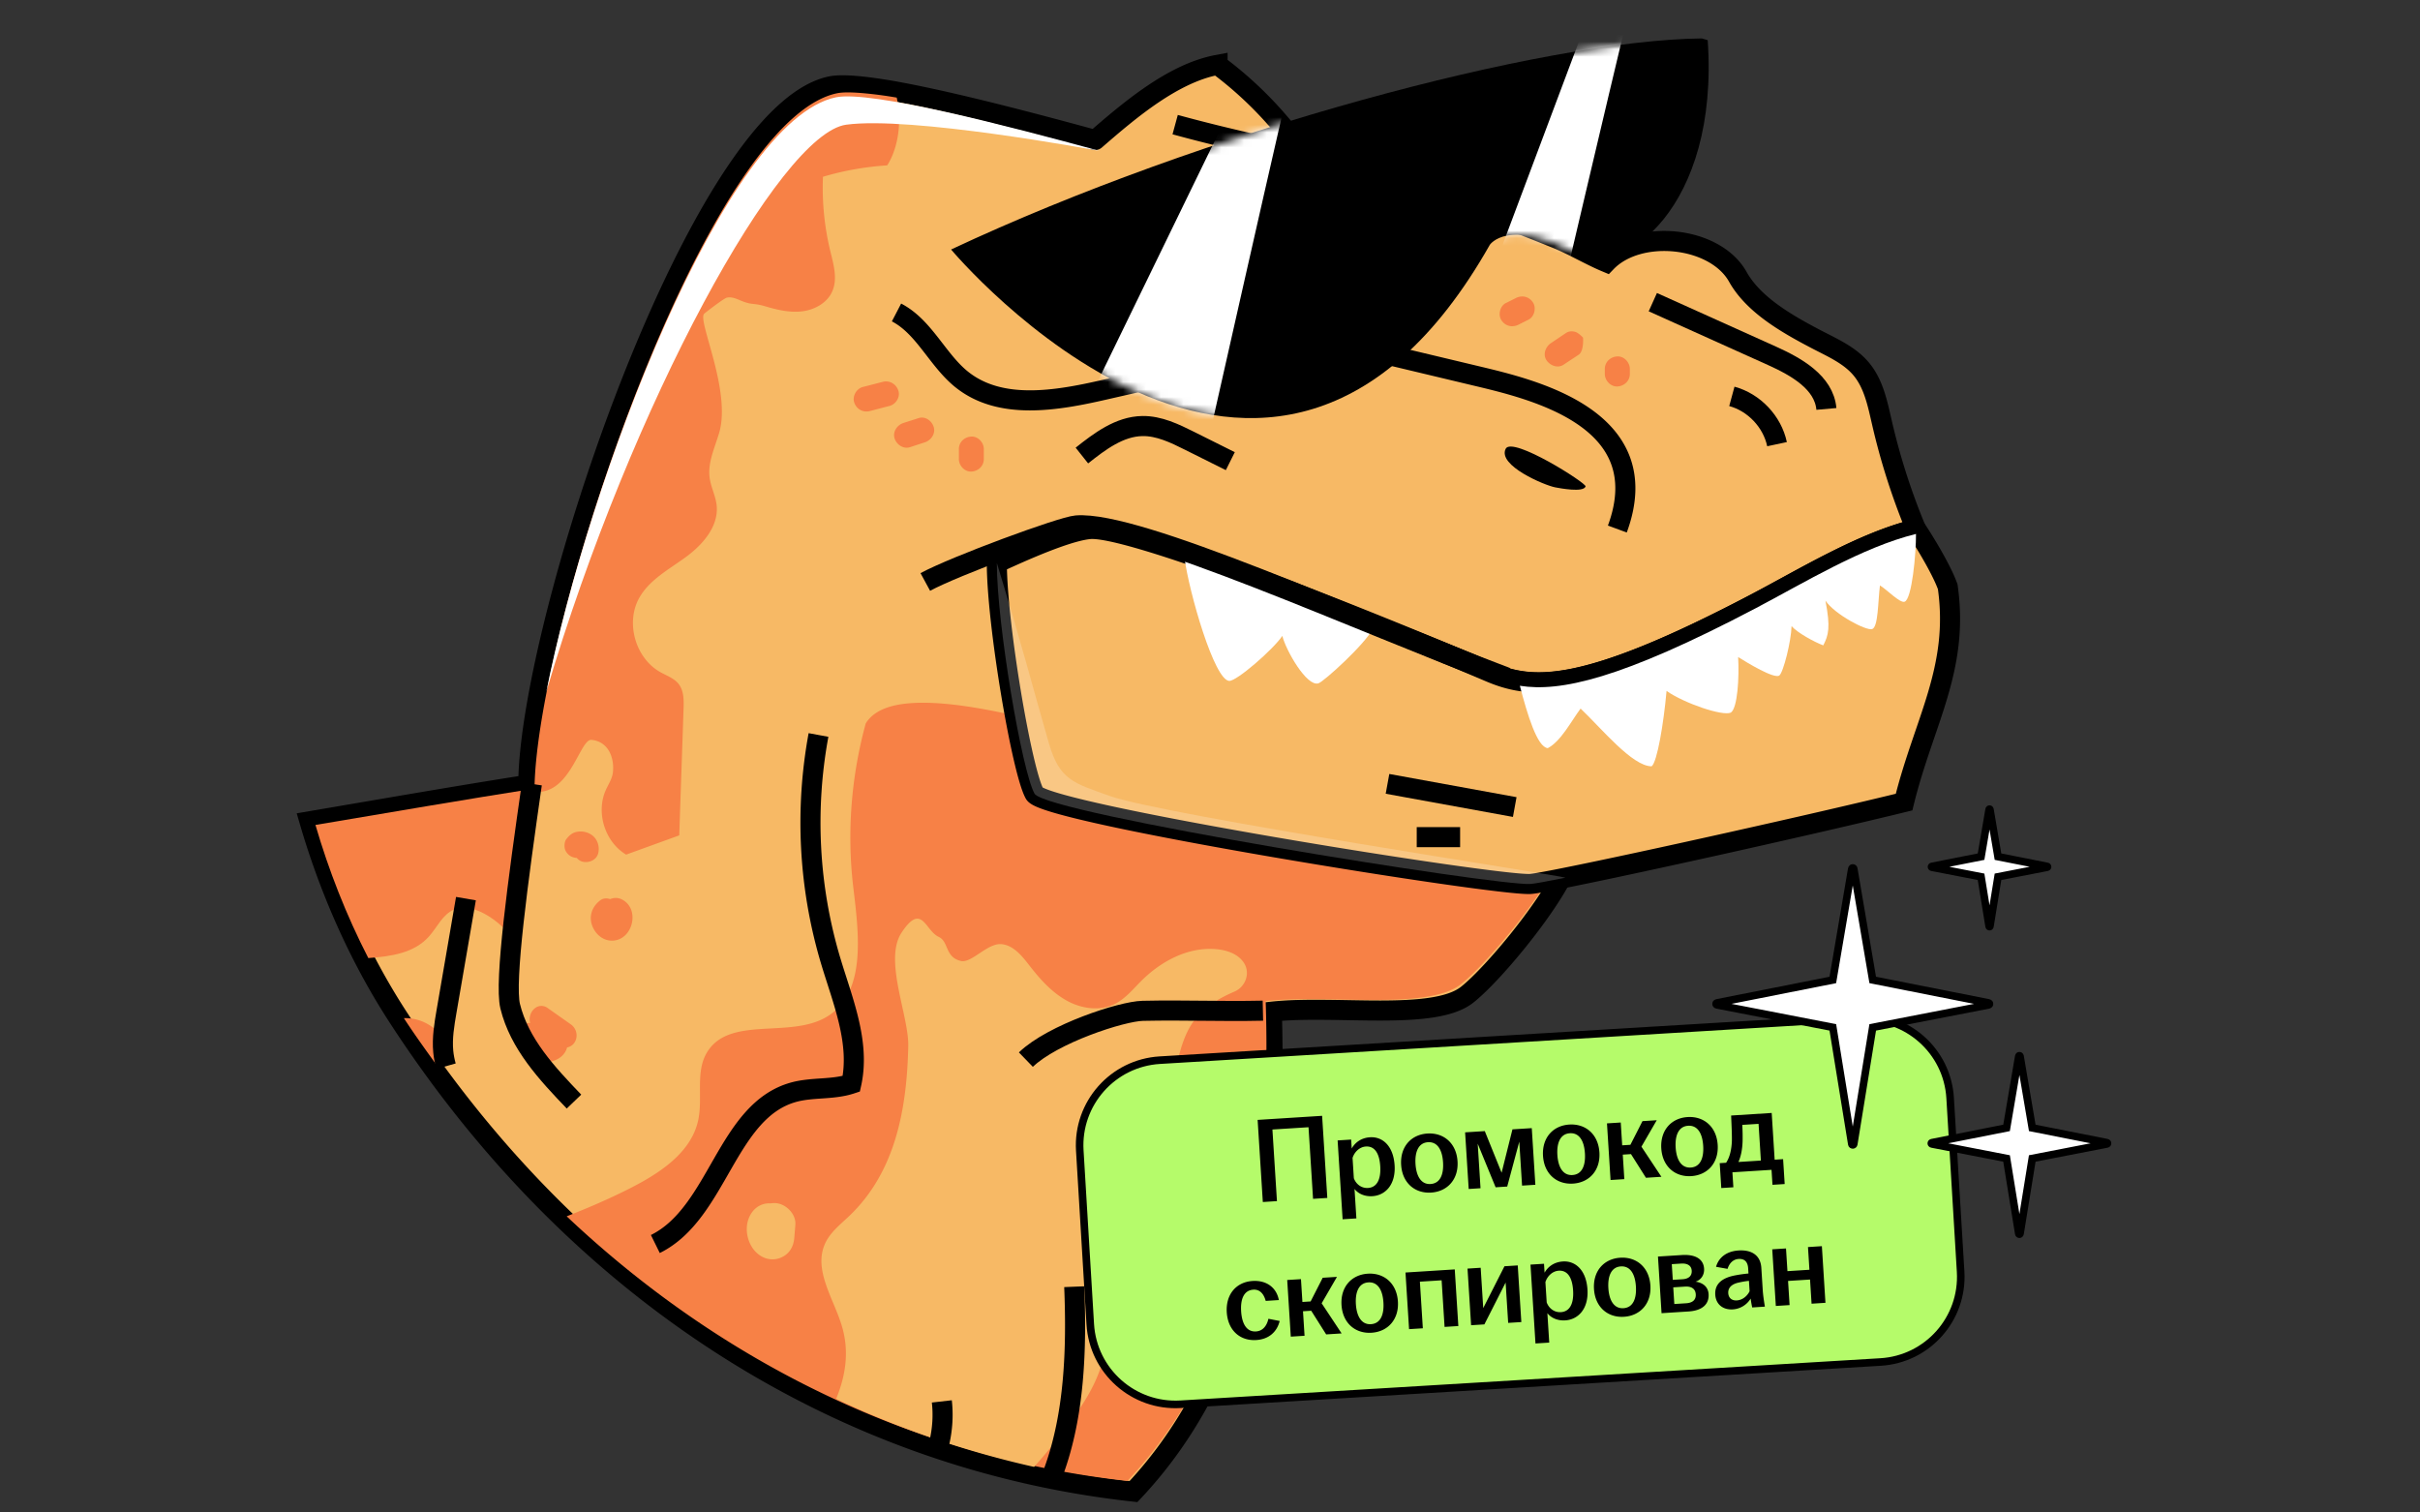 <svg xmlns="http://www.w3.org/2000/svg" width="320" height="200" fill="none" viewBox="0 0 320 200"><rect x="0" y="0" width="320" height="200" fill="#333333" stroke="none"/><path fill="#F7B965" stroke="#000" stroke-miterlimit="10" stroke-width="2.655" d="M160.998 8.575c-5.893 1.1-11.64 5.999-16.17 9.932 0 0 .004.006-.036 0-8.251-2.251-19.352-5.188-27.034-6.526-3.575-.609-6.43-.872-7.887-.573-14.614 3.012-32.71 50.609-38.292 78.59-1.098 5.53-1.72 10.301-1.72 13.804-.292.046-.599.061-.897.107-8.716 1.367-18.555 3.086-28.037 4.697 2.627 8.992 6.525 17.897 11.688 25.851 23.604 36.363 58.553 58.518 97.27 62.778 13.472-14.299 19.236-35.369 18.285-63.46 8.389-.92 21.378 1.26 25.815-2.223 3.701-2.913 11.958-13.031 13.409-17.64.105-.337.189-.624.215-.896-15.124-2.748-27.214-6.125-42.271-9.25-3.113-.648-11.071-2.919-13.732-4.661-5.946-3.88-7.944-12.116-7.063-19.181 3.801-.902 7.181-3.432 11.043-3.98 4.926-.703 20.295 3.906 41.339 12.871 5.641 2.404 12.308 3.005 35.171-9 6.496-3.409 14.137-8.105 21.262-9.858a88 88 0 0 1-4.518-14.127c-.569-2.463-1.08-5.039-2.689-6.991-1.55-1.888-3.9-2.884-6.059-4.016-3.781-1.987-8.204-4.49-10.29-8.21-3.02-5.403-13.098-6.4-17.389-1.936-2.194-.916-4.353-2.226-6.558-3.123a300 300 0 0 0-33.633-11.398 50 50 0 0 0-11.222-11.58Z"/><path fill="#F78146" d="M71.436 133.022c-.946.109-1.64 1.265-1.326 2.259-.185.002-.353-.002-.538 0-1.154.011-1.8 1.064-1.613 2.115.393 2.219 2.931 3.479 5.02 2.94 1.011-.261 1.77-.92 2.007-1.828 1.43-.286 1.699-2.199.502-3.048-1.017-.723-2.031-1.428-3.047-2.151-.35-.249-.689-.323-1.005-.287m42.405-120.725c-1.339-.107-2.426-.114-3.155.035-14.613 3.013-32.71 50.61-38.291 78.591-1.1 5.529-1.721 10.265-1.721 13.768 4.814.51 6.024-7.206 7.6-6.849 2.306.26 3 2.587 2.762 4.375-.113.802-.603 1.518-.933 2.259-1.33 2.985-.111 6.851 2.69 8.533l7.026-2.546c.186-5.641.388-11.282.574-16.922.032-1.08.01-2.229-.645-3.084-.583-.748-1.533-1.085-2.366-1.542-3.35-1.822-4.72-6.579-2.833-9.895 1.364-2.39 3.95-3.749 6.167-5.378s4.316-4.035 4.051-6.777c-.126-1.27-.76-2.428-.932-3.693-.265-2.013.672-3.961 1.255-5.915 1.656-5.596-2.925-14.934-1.972-15.776.31-.271 2.58-2.01 2.976-2.115.569-.146 1.178.091 1.721.323 1.722.735 1.605.294 3.406.825 1.596.47 3.263.863 4.912.645 1.655-.218 3.301-1.146 3.944-2.69.674-1.602.166-3.432-.251-5.127a35.6 35.6 0 0 1-1.004-9.967 38.2 38.2 0 0 1 8.497-1.506c1.524-2.436 1.936-5.904 1.255-8.963a54 54 0 0 0-4.733-.61m9.744 80.671c-4.508-.233-7.736.484-9.106 2.689-1.921 7.025-2.51 14.425-1.65 21.655.742 6.205 1.795 14.098-3.621 17.209-4.86 2.801-12.674-.194-15.668 4.554-1.648 2.609-.563 6.058-1.219 9.071-.94 4.323-5.16 7.035-9.106 9.035-2.697 1.365-5.474 2.555-8.282 3.657 20.997 19.826 46.6 31.962 74.144 34.993 13.472-14.3 19.237-35.37 18.285-63.46 8.389-.921 21.377 1.26 25.814-2.224 3.702-2.913 11.96-13.031 13.41-17.639-.769-.093-1.574-.042-2.331 0-17.829.893-61.135-18.532-80.67-19.54"/><path fill="#F7B965" d="M102.305 159.087a4 4 0 0 0-.394.036c-1.366-.077-2.458.744-2.94 2.08-.548 1.52-.056 3.451 1.147 4.517.88.779 2.044 1.043 3.155.574 1.102-.465 1.667-1.448 1.758-2.617.044-.578.098-1.145.142-1.722.116-1.499-1.401-2.935-2.868-2.868m54.534.502c-.65.149-1.256.555-1.721 1.255-2.088 3.146-2.62 7.083-1.506 10.684.698 2.257 4.033 2.939 5.235.681 1.42-2.668 2.089-5.587 1.721-8.604a4 4 0 0 0-.144-.646c.623-2.059-1.634-3.815-3.585-3.37m2.186-14.413c-1.501-.082-2.935 1.378-2.868 2.869.02.468.132.914.323 1.29-.068.768.097 1.555.466 2.187 1.24 2.125 4.247 2.236 5.593.144.826-1.286.771-2.937.071-4.267-.723-1.371-2.066-2.14-3.585-2.223"/><path fill="#F7B965" d="M120.854 121.585c-.446.209-.976.73-1.649 1.757-2.374 3.619.986 10.967.896 14.986-.18 8.195-1.639 16.543-7.744 22.409-1.224 1.175-2.623 2.227-3.299 3.8-1.484 3.455 1.175 7.184 2.259 10.792 1.013 3.369.509 6.57-.753 9.644a125 125 0 0 0 26.173 9c1.704-1.911 3.339-3.904 4.84-5.988 1.755-2.438 3.407-5.002 4.195-7.923.765-2.837.681-5.856.968-8.785.855-8.706 4.855-16.583 7.386-24.846 2.406-7.856 1.492-12.045 9.106-15.309 1.477-.633 2.132-2.454 1.255-3.8-.81-1.246-2.397-1.735-3.872-1.829-3.698-.236-7.224 1.698-9.824 4.338-1.017 1.034-1.981 2.189-3.263 2.868-2.004 1.063-4.508.711-6.489-.394s-3.521-2.832-4.912-4.625c-.977-1.261-2.104-2.68-3.693-2.832-1.857-.178-3.962 2.556-5.377 2.223-2.139-.505-1.556-2.548-2.94-3.192-1.356-.629-1.925-2.921-3.263-2.294"/><path fill="#F78146" d="M70.647 104.281c-8.806 1.381-19.115 3.152-28.934 4.804 1.753 6.003 4.072 11.934 6.991 17.604 3.045-.226 6.066-.659 8.031-2.868 1.087-1.219 1.789-2.908 3.299-3.55 2.708-1.158 6.823 2.007 8.246 4.59 1.186-6.853 1.272-13.987 2.367-20.58"/><path fill="#F7B965" stroke="#000" stroke-miterlimit="10" stroke-width="2.655" d="M144.111 69.957c-2.318.194-6.526 1.892-10.003 3.441-.803.356-1.595.719-2.295 1.04 0 8.111 3.32 27.528 4.984 30.511 1.469 2.65 61.193 12.237 65.576 11.939.516-.034 2.169-.331 4.625-.825 10.108-2.019 33.525-7.238 44.781-10.002 2.615-10.647 7.32-17.615 5.772-28.468-.976-2.765-4.137-7.636-4.195-7.636-7.125 1.754-14.767 6.452-21.261 9.859-22.866 12.012-29.503 11.433-35.136 9.035a801 801 0 0 0-15.417-6.382c-9.052-3.637-17.954-7.029-24.918-9.358-6.127-2.065-10.734-3.304-12.513-3.154Z"/><path fill="#fff" d="M156.623 73.76c.62 4.611 3.946 16.17 5.916 16.276.983.054 5.8-4.139 7.027-5.951.463 1.898 3.231 6.756 4.769 6.274.711-.218 6.22-5.211 7.206-7.242-9.052-3.637-17.952-7.029-24.918-9.358"/><path stroke="#000" stroke-miterlimit="10" stroke-width="2.655" d="m183.471 103.651 16.826 3.067m-12.961 3.977h5.737"/><path fill="#fff" d="M253.355 70.604c-7.126 1.755-14.766 6.45-21.261 9.86-17.824 9.36-25.8 11.06-31.12 10.218 1.001 3.846 2.296 8.124 3.693 8.246 1.738-.91 3.087-3.551 4.338-5.234 2.756 2.614 6.827 7.636 9.393 7.636.727-.531 1.597-5.702 1.972-9.967 2.351 1.641 7.406 3.36 8.497 2.868.896-.583 1.125-4.67.969-7.35 1.229.774 4.787 2.935 5.449 2.439.523-.393 1.571-4.536 1.614-6.526.83.922 3.032 2.11 4.194 2.546.687-1.336.984-2.354.287-5.916 1.249 1.838 5.385 3.999 6.167 3.764.827-.247.773-3.659 1.04-5.772.87.493 2.631 2.367 3.262 2.151.968-.33 1.525-6.397 1.506-8.963"/><path stroke="#000" stroke-miterlimit="10" stroke-width="2.655" d="M199.193 89.571c-20.142-7.602-48.731-20.744-56.87-20.089-1.946.156-16.072 5.359-19.969 7.473"/><path fill="#fff" d="M131.813 74.438c0 8.11 3.32 27.528 4.984 30.511 1.469 2.65 61.193 12.237 65.576 11.939.516-.034 2.169-.332 4.625-.825-.322-.264-53.138-8.254-60.305-10.827-4.75-1.707-6.584-2.08-7.996-6.956-2.375-8.192-3.132-11.54-6.884-23.842" opacity="0.2"/><path stroke="#000" stroke-miterlimit="10" stroke-width="2.655" d="M70.329 103.664c-1.819 12.654-3.66 26.137-2.869 29.388 1.212 4.975 4.895 8.917 8.439 12.613m59.754-5.548c3.531-3.411 12.659-6.392 15.456-6.453 5.737-.122 10.149.103 15.885-.02"/><path fill="#fff" d="M110.531 12.868c-14.613 3.013-32.71 50.61-38.29 78.591 11.322-38.251 30.886-73.777 39.653-74.97 8.521-1.158 32.254 3.233 33.559 3.478-12.092-3.297-30.326-8.044-34.922-7.099"/><path stroke="#000" stroke-miterlimit="10" stroke-width="2.655" d="M213.863 69.955c5.432-14.744-11.407-18.518-18.888-20.302L175.479 45m-20.086-28.521a223 223 0 0 0 15.419 3.624m-28.763 150.041c.33 8.202.048 16.88-2.725 24.458m-15.107-3.852c.406-1.774.53-3.609.322-5.439m-5.992-143.993c3.704 1.925 5.413 6.32 8.688 8.91 5.079 4.015 12.385 2.776 18.698 1.334l12.892-2.945M86.657 164.499c8.33-4.107 9.38-17.686 18.35-20.091 2.466-.66 5.14-.288 7.561-1.095 1.207-5.43-1.123-10.927-2.724-16.255a63.8 63.8 0 0 1-1.613-29.869"/><path fill="#000" d="M142.389 34.354c-4.309-.865-8.82 3.55-8.82 3.55s2.467 5.839 6.777 6.703c4.309.866 8.82-3.548 8.82-3.548s-2.467-5.84-6.777-6.706"/><path fill="#F78146" d="M116.755 50.488c-.884.22-1.77.46-2.654.681-.84.21-1.418 1.206-1.147 2.044.281.87 1.143 1.371 2.044 1.147.883-.22 1.733-.461 2.617-.681.841-.21 1.454-1.171 1.183-2.008-.281-.87-1.143-1.408-2.043-1.183m4.696 4.804c-.662.222-1.346.424-2.008.645-.819.275-1.433 1.16-1.147 2.044.264.816 1.164 1.441 2.043 1.148l1.972-.646c.821-.274 1.433-1.161 1.148-2.043-.264-.816-1.128-1.442-2.008-1.148m6.992 2.438c-.897.04-1.65.72-1.649 1.649v1.327c0 .866.755 1.689 1.649 1.65.897-.041 1.649-.722 1.649-1.65v-1.327c0-.866-.756-1.69-1.649-1.65m74.269-17.725c-.512-.794-1.434-1.009-2.265-.594l-1.324.662c-.777.387-1.057 1.547-.594 2.264.512.794 1.435 1.009 2.265.595l1.324-.663c.776-.387 1.056-1.546.594-2.264m5.612 3.887c-.412-.123-.87-.113-1.255.144-.662.44-1.31.886-1.972 1.326-.719.48-1.113 1.476-.61 2.259.463.717 1.488 1.122 2.259.61.662-.442 1.346-.886 2.008-1.327.719-.48.574-2.259.574-2.259s-.592-.63-1.004-.753m5.539 3.239c-.898.04-1.656.727-1.656 1.656v.662c0 .866.762 1.695 1.656 1.655.897-.04 1.655-.727 1.655-1.655v-.662c0-.867-.762-1.697-1.655-1.656M80.686 118.896c-.426-.143-.908-.139-1.29.143-1.051.774-1.557 2.024-1.112 3.299.413 1.179 1.462 2.11 2.76 2.044 2.677-.138 3.627-4.227 1.184-5.45a1.8 1.8 0 0 0-1.542-.036m-27.282 15.736c1.437 2.21 2.963 4.314 4.482 6.418 1.005-.066 1.71-1.106 1.47-2.044-.675-2.638-3.24-4.466-5.952-4.374m22.836-24.628c-.601.128-1 .497-1.362.968-.243.317-.28.928-.18 1.291.106.385.431.779.789.968.24.128.516.201.79.215.198.246.453.426.788.503.84.191 1.841-.244 2.043-1.148.233-1.028-.205-2.112-1.183-2.581a2.6 2.6 0 0 0-1.685-.216"/><path stroke="#000" stroke-miterlimit="10" stroke-width="2.655" d="m218.555 39.955 15.74 7.088c3.219 1.449 6.899 3.514 7.212 7.03m-12.501-1.66c2.943.8 5.341 3.337 5.974 6.32M61.612 118.828l-2.56 14.874c-.304 1.769-.61 3.565-.44 5.352.064.661.189 1.304.366 1.93m84.082-80.747c2.367-1.88 4.974-3.852 7.997-3.9 2.207-.035 4.28.973 6.254 1.96q2.688 1.34 5.375 2.682"/><path fill="#000" d="M199.098 59.345c-1.105 2.21 5.15 4.836 6.557 5.1.584.11 3.755.723 4.01-.127.129-.432-9.712-6.684-10.567-4.974m25.934-54.263c-21.003.232-65.745 12.182-99.267 27.911 0 0 42.244 50.58 71.24-.627 0 0 2.448-3.648 11.415 1.15 6.14 3.286 18.924-6 17.393-28.204"/><mask id="a" width="101" height="51" x="125" y="5" maskUnits="userSpaceOnUse" style="mask-type:luminance"><path fill="#fff" d="M225.032 5.081c-21.003.232-65.745 12.182-99.267 27.911 0 0 42.244 50.58 71.24-.627 0 0 2.448-3.648 11.415 1.15 6.14 3.286 18.924-6 17.393-28.204"/></mask><g fill="#fff" mask="url(#a)"><path d="M171.878 5.38c0-1.006-14.91 65.337-14.91 65.337l-17.829-7.92 31.845-65.468s.894 9.058.894 8.051m45.766-13.063c0-1.006-15.609 65.686-15.609 65.686l-11.368-4.254 26.082-69.483s.895 9.058.895 8.051"/></g><path fill="#B5FB6A" stroke="#000" stroke-miterlimit="10" d="M142.781 152.133c-.376-6.221 4.363-11.569 10.584-11.944l92.56-5.587c6.22-.375 11.568 4.363 11.944 10.585l1.386 22.97c.376 6.221-4.363 11.568-10.584 11.944l-92.56 5.587c-6.221.375-11.569-4.364-11.944-10.585z"/><path fill="#000" d="m234.82 172.69-.474-7.489 1.82-.115.19 3.001 2.906-.183-.19-3.002 1.837-.117.473 7.489-1.836.117-.202-3.194-2.906.184.202 3.194zm-5.673.454c-1.326.084-2.255-.675-2.335-1.936-.097-1.533 1.042-2.278 2.706-2.576.618-.119 1.223-.19 1.685-.235l-.043-.687c-.056-.878-.498-1.283-1.265-1.234-.75.047-1.244.608-1.456 1.31l-1.524-.272c.381-1.323 1.488-2.066 2.989-2.161 1.677-.106 2.892.603 2.999 2.295l.183 2.89c.05.799.181 1.592.286 2.243l-1.676.106a14 14 0 0 1-.203-1.174 2.98 2.98 0 0 1-2.346 1.431m-.617-2.141c.042.655.496.995 1.135.954.734-.046 1.36-.551 1.687-1.213l-.087-1.373c-.446.044-.891.121-1.38.232-.902.201-1.4.682-1.355 1.4m-8.821 2.643-.474-7.489 3.162-.2c1.757-.111 2.854.508 2.936 1.802.049.782-.356 1.465-1.126 1.722.922.118 1.66.649 1.723 1.639.083 1.309-.792 2.182-2.66 2.3zm1.687-1.213 1.565-.099c.91-.058 1.315-.5 1.271-1.187-.043-.686-.516-1.073-1.427-1.016l-1.548.098zm-.202-3.194 1.293-.082c.831-.052 1.254-.464 1.211-1.134-.04-.639-.528-.993-1.406-.937l-1.229.077zm-6.45 4.881c-2.156.137-3.817-1.281-3.967-3.66-.152-2.396 1.317-4.012 3.473-4.148s3.832 1.28 3.984 3.676c.15 2.379-1.334 3.996-3.49 4.132m-2.067-3.781c.101 1.597.734 2.727 1.995 2.648 1.278-.081 1.747-1.281 1.646-2.878s-.718-2.728-1.995-2.647c-1.262.079-1.747 1.281-1.646 2.877m-9.639 7.311-.66-10.427 1.789-.113.074 1.182c.418-.748 1.21-1.407 2.424-1.484 1.66-.105 3.086 1.151 3.248 3.706s-1.223 3.973-2.932 4.081c-1.07.068-1.915-.359-2.369-.956l.246 3.896zm1.484-5.432c.291.799 1.015 1.346 1.877 1.292 1.134-.072 1.728-1.071 1.614-2.876-.115-1.82-.811-2.674-1.896-2.605-.831.052-1.511.705-1.765 1.506zm-9.996 3.021-.474-7.489 1.74-.11.338 5.333 2.808-5.532 1.756-.111.474 7.489-1.74.11-.338-5.333-2.808 5.532zm-8.203.519-.473-7.489 6.515-.412.473 7.489-1.82.115-.39-6.164-2.874.182.39 6.164zm-4.965.475c-2.156.136-3.816-1.282-3.967-3.661-.151-2.395 1.317-4.011 3.473-4.148s3.833 1.281 3.984 3.676c.151 2.379-1.334 3.996-3.49 4.133m-2.067-3.781c.101 1.596.734 2.727 1.995 2.647 1.278-.081 1.747-1.281 1.646-2.878s-.718-2.728-1.995-2.647c-1.262.08-1.747 1.281-1.646 2.878m-8.608 4.296-.474-7.489 1.82-.115.191 3.018 1.086-.069 1.598-3.131 1.884-.119-2.024 3.494 2.641 3.985-2.044.13-1.977-3.13-1.086.069.205 3.242zm-4.562.449c-2.155.136-3.752-1.286-3.903-3.665-.15-2.379 1.254-4.007 3.409-4.144 1.853-.117 3.166.874 3.479 2.522l-1.741.11c-.231-.867-.739-1.541-1.633-1.484-1.261.08-1.716 1.263-1.615 2.86.102 1.612.703 2.745 1.965 2.665.958-.061 1.454-.83 1.641-1.675l1.493.29c-.358 1.434-1.418 2.415-3.095 2.521m61.487-20.099-.208-3.289.846-.054c.498-.753.721-1.777.763-2.886.014-.802-.027-1.698-.1-3.36l5.365-.34.391 6.18 1.118-.071.208 3.29-1.613.102-.125-1.98-5.174.327.126 1.98zm2.267-3.446 2.97-.188-.307-4.854-2.156.136c.046.719.059 1.439.043 2.194-.042 1.109-.227 1.986-.55 2.712m-6.233 1.869c-2.155.137-3.816-1.281-3.967-3.661-.151-2.395 1.318-4.011 3.473-4.147 2.156-.137 3.833 1.28 3.984 3.676.151 2.379-1.334 3.996-3.49 4.132m-2.067-3.781c.102 1.597.734 2.727 1.996 2.647 1.277-.08 1.746-1.28 1.645-2.877s-.718-2.728-1.995-2.647c-1.261.079-1.747 1.28-1.646 2.877m-8.608 4.296-.474-7.489 1.821-.115.19 3.018 1.086-.069 1.598-3.131 1.884-.119-2.023 3.495 2.641 3.985-2.044.129-1.978-3.129-1.086.069.205 3.241zm-4.965.475c-2.156.136-3.817-1.282-3.967-3.661-.152-2.395 1.317-4.011 3.473-4.147s3.832 1.28 3.984 3.675c.15 2.38-1.335 3.997-3.49 4.133m-2.067-3.781c.101 1.597.734 2.727 1.995 2.647 1.277-.081 1.747-1.281 1.646-2.877-.101-1.597-.718-2.729-1.996-2.648-1.261.08-1.746 1.281-1.645 2.878m-11.728 4.493-.474-7.489 2.603-.164 2.224 5.502 1.433-5.734 2.555-.161.474 7.489-1.757.111-.368-5.813-1.596 5.937-1.533.097-2.369-5.766.373 5.892zm-4.965.475c-2.156.136-3.817-1.282-3.967-3.661-.152-2.395 1.317-4.011 3.473-4.147s3.832 1.28 3.984 3.675c.151 2.38-1.334 3.997-3.49 4.133m-2.067-3.781c.101 1.597.734 2.727 1.995 2.647 1.278-.081 1.747-1.281 1.646-2.877-.101-1.597-.718-2.729-1.995-2.648-1.262.08-1.747 1.281-1.646 2.878m-9.639 7.311-.66-10.427 1.789-.113.074 1.181c.418-.747 1.21-1.407 2.424-1.484 1.66-.105 3.086 1.152 3.248 3.707s-1.223 3.973-2.932 4.081c-1.07.068-1.915-.36-2.369-.956l.246 3.896zm1.484-5.432c.291.799 1.015 1.346 1.877 1.292 1.134-.072 1.728-1.072 1.614-2.876-.115-1.82-.811-2.674-1.896-2.606-.831.053-1.511.705-1.765 1.507zm-12.035 3.15-.687-10.859 8.527-.539.687 10.858-1.884.119-.6-9.469-4.774.302.599 9.469z"/><path fill="#fff" stroke="#000" stroke-miterlimit="10" d="m262.972 132.877-15.341 2.975-2.506 15.438c-.024.147-.237.147-.26 0l-2.507-15.438-15.34-2.975c-.142-.027-.143-.231-.001-.259l15.341-3.037 2.507-14.707c.024-.146.235-.146.259 0l2.507 14.707 15.341 3.037c.142.028.142.232 0 .259Zm15.643 18.392-9.887 1.917-1.614 9.949c-.016.096-.153.096-.169 0l-1.615-9.949-9.886-1.917c-.092-.019-.092-.15 0-.168l9.887-1.957 1.615-9.479c.016-.094.151-.094.168 0l1.615 9.479 9.888 1.957c.09.018.089.149-.002.168Zm-7.907-36.592-6.51 1.263-1.064 6.552c-.011.063-.101.063-.111 0l-1.064-6.552-6.511-1.263c-.059-.011-.06-.097 0-.11l6.511-1.289 1.065-6.242c.01-.062.099-.062.11 0l1.064 6.242 6.51 1.289c.061.012.06.098 0 .11Z"/></svg>